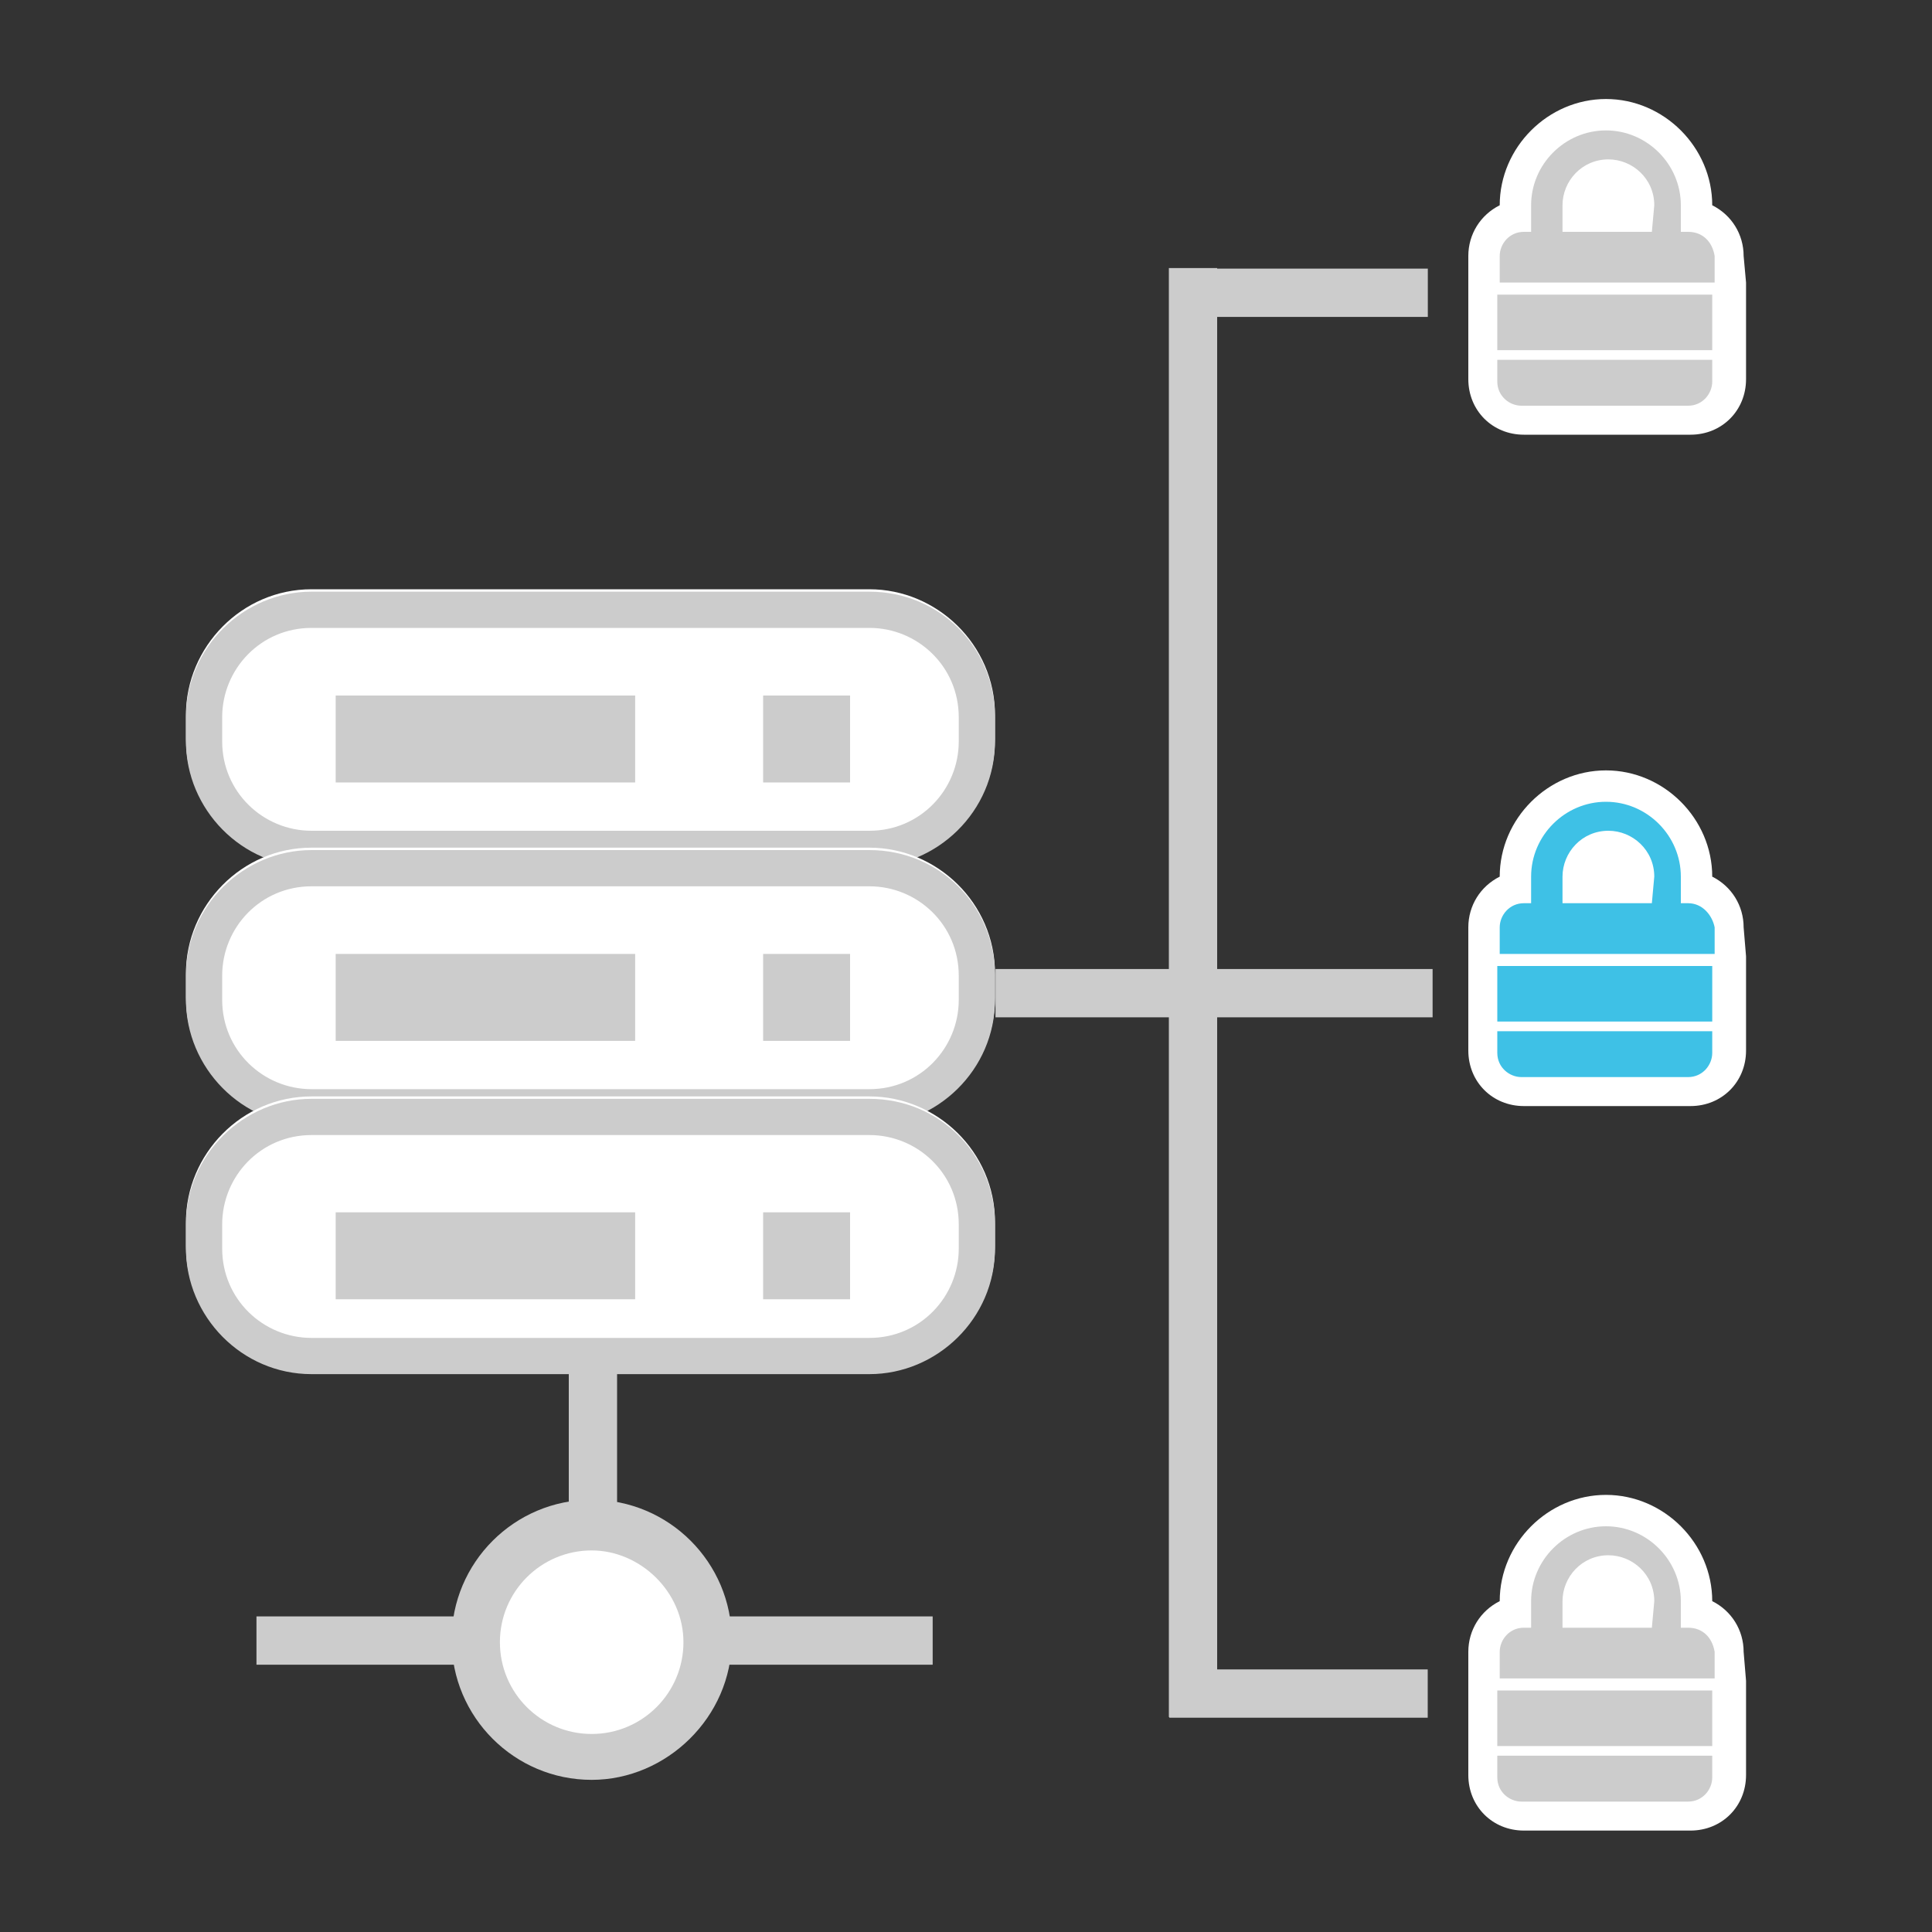 <?xml version="1.0" encoding="UTF-8"?>
<!-- Generator: Adobe Illustrator 25.3.1, SVG Export Plug-In . SVG Version: 6.00 Build 0)  -->
<svg xmlns="http://www.w3.org/2000/svg" xmlns:xlink="http://www.w3.org/1999/xlink" id="Layer_1" x="0px" y="0px" width="80px" height="80px" viewBox="0 0 80 80" style="enable-background:new 0 0 80 80;" xml:space="preserve">
<rect x="0" y="0" width="80" height="80" fill="#333333" stroke="none"/>
<style type="text/css">
	.st0{fill:#FFFFFF;}
	.st1{fill:#CCCCCC;}
	.st2{fill:#3EC1E6;}
</style>
<g>
	<g>
		<path class="st0" d="M36,35.8H12.9c-2.8,0-5.2-2.3-5.2-5.2v-1c0-2.8,2.3-5.2,5.2-5.2H36c2.8,0,5.2,2.3,5.2,5.2v1    C41.2,33.5,38.9,35.8,36,35.8z"></path>
		<path class="st1" d="M36,26c2,0,3.7,1.6,3.7,3.7v1c0,2-1.6,3.7-3.7,3.7H12.9c-2,0-3.7-1.6-3.7-3.7v-1c0-2,1.6-3.7,3.7-3.7H36     M36,24.5H12.9c-2.8,0-5.2,2.3-5.2,5.2v1c0,2.8,2.3,5.2,5.2,5.2H36c2.8,0,5.2-2.3,5.2-5.2v-1C41.2,26.8,38.9,24.5,36,24.5L36,24.5    z"></path>
	</g>
	<g>
		<path class="st0" d="M36,46.5H12.9c-2.8,0-5.2-2.3-5.2-5.2v-1c0-2.8,2.3-5.2,5.2-5.2H36c2.8,0,5.2,2.3,5.2,5.2v1    C41.2,44.2,38.9,46.5,36,46.5z"></path>
		<path class="st1" d="M36,36.7c2,0,3.7,1.6,3.7,3.7v1c0,2-1.6,3.7-3.7,3.7H12.9c-2,0-3.7-1.6-3.7-3.7v-1c0-2,1.6-3.7,3.7-3.7H36     M36,35.2H12.9c-2.8,0-5.2,2.3-5.2,5.2v1c0,2.8,2.3,5.2,5.2,5.2H36c2.8,0,5.2-2.3,5.2-5.2v-1C41.2,37.5,38.9,35.2,36,35.2L36,35.2    z"></path>
	</g>
	<g>
		<path class="st0" d="M36,56.8H12.9c-2.8,0-5.2-2.3-5.2-5.2v-1c0-2.8,2.3-5.2,5.2-5.2H36c2.8,0,5.2,2.3,5.2,5.2v1    C41.2,54.5,38.9,56.8,36,56.8z"></path>
		<path class="st1" d="M36,47c2,0,3.7,1.6,3.7,3.7v1c0,2-1.6,3.7-3.7,3.7H12.9c-2,0-3.7-1.6-3.7-3.7v-1c0-2,1.6-3.7,3.7-3.7H36     M36,45.5H12.9c-2.8,0-5.2,2.3-5.2,5.2v1c0,2.8,2.3,5.2,5.2,5.2H36c2.8,0,5.2-2.3,5.2-5.2v-1C41.2,47.8,38.9,45.5,36,45.5L36,45.5    z"></path>
	</g>
	<g>
		<circle class="st0" cx="24.5" cy="68" r="1.8"></circle>
		<rect x="13.9" y="28.8" class="st1" width="12.4" height="3.6"></rect>
		<rect x="31.6" y="28.8" class="st1" width="3.6" height="3.6"></rect>
		<rect x="13.9" y="39.5" class="st1" width="12.4" height="3.6"></rect>
		<rect x="31.6" y="39.5" class="st1" width="3.6" height="3.6"></rect>
		<rect x="13.9" y="50.2" class="st1" width="12.4" height="3.6"></rect>
		<rect x="31.6" y="50.2" class="st1" width="3.6" height="3.6"></rect>
	</g>
	<g>
		<path class="st0" d="M72.2,38.4c0-0.9-0.5-1.7-1.3-2.1v0c0-2.4-2-4.4-4.4-4.4c-2.4,0-4.4,2-4.4,4.4v0c-0.8,0.4-1.3,1.2-1.3,2.1    v1.1c0,0.1,0,0.2,0,0.2c0,0.1,0,0.2,0,0.2v2.3c0,0.1,0,0.2,0,0.2c0,0.1,0,0.1,0,0.2v0.9c0,1.3,1,2.3,2.3,2.3h6.9    c1.3,0,2.3-1,2.3-2.3v-0.9c0-0.1,0-0.2,0-0.2c0-0.1,0-0.1,0-0.2V40c0-0.1,0-0.2,0-0.2c0-0.1,0-0.1,0-0.2L72.2,38.4L72.2,38.4    L72.2,38.4z"></path>
		<g>
			<path class="st2" d="M69.9,37.4h-0.3v-1.1c0-1.7-1.4-3.1-3.1-3.1c-1.7,0-3.1,1.4-3.1,3.1v1.1h-0.3c-0.6,0-1,0.5-1,1v1.1H71v-1.1     C70.9,37.9,70.5,37.4,69.9,37.4z"></path>
			<path class="st0" d="M68.4,37.4h-3.7v-1.1c0-1,0.8-1.9,1.9-1.9c1,0,1.9,0.8,1.9,1.9L68.4,37.4L68.4,37.4z"></path>
			<rect x="62" y="40" class="st2" width="8.9" height="2.3"></rect>
			<path class="st2" d="M62,43.6c0,0.6,0.5,1,1,1h6.9c0.6,0,1-0.5,1-1v-0.9H62L62,43.6L62,43.6z"></path>
		</g>
	</g>
	<g>
		<path class="st0" d="M72.2,68.4c0-0.9-0.5-1.7-1.3-2.1v0c0-2.4-2-4.4-4.4-4.4c-2.4,0-4.4,2-4.4,4.4v0c-0.8,0.4-1.3,1.2-1.3,2.1    v1.1c0,0.1,0,0.2,0,0.2c0,0.1,0,0.2,0,0.2v2.3c0,0.1,0,0.2,0,0.2c0,0.1,0,0.1,0,0.2v0.9c0,1.3,1,2.3,2.3,2.3h6.9    c1.3,0,2.3-1,2.3-2.3v-0.9c0-0.1,0-0.2,0-0.2c0-0.1,0-0.1,0-0.2V70c0-0.1,0-0.2,0-0.2c0-0.1,0-0.1,0-0.2L72.2,68.4L72.2,68.4    L72.2,68.4z"></path>
		<g>
			<path class="st1" d="M69.9,67.4h-0.3v-1.1c0-1.7-1.4-3.1-3.1-3.1c-1.7,0-3.1,1.4-3.1,3.1v1.1h-0.3c-0.6,0-1,0.5-1,1v1.1H71v-1.1     C70.9,67.8,70.5,67.4,69.9,67.4z"></path>
			<path class="st0" d="M68.4,67.4h-3.7v-1.1c0-1,0.8-1.9,1.9-1.9c1,0,1.9,0.8,1.9,1.9L68.4,67.4L68.4,67.4z"></path>
			<rect x="62" y="70" class="st1" width="8.9" height="2.3"></rect>
			<path class="st1" d="M62,73.6c0,0.6,0.5,1,1,1h6.9c0.6,0,1-0.5,1-1v-0.9H62L62,73.6L62,73.6z"></path>
		</g>
	</g>
	<g>
		<path class="st0" d="M72.2,10.6c0-0.9-0.5-1.7-1.3-2.1v0c0-2.4-2-4.4-4.4-4.4c-2.4,0-4.4,2-4.4,4.4v0c-0.8,0.4-1.3,1.2-1.3,2.1    v1.1c0,0.1,0,0.2,0,0.2c0,0.1,0,0.2,0,0.2v2.3c0,0.1,0,0.2,0,0.2c0,0.1,0,0.1,0,0.2v0.9c0,1.3,1,2.3,2.3,2.3h6.9    c1.3,0,2.3-1,2.3-2.3v-0.9c0-0.1,0-0.2,0-0.2c0-0.1,0-0.1,0-0.2v-2.3c0-0.1,0-0.2,0-0.2c0-0.1,0-0.1,0-0.2L72.2,10.6L72.2,10.6    L72.2,10.6z"></path>
		<g>
			<path class="st1" d="M69.9,9.6h-0.3V8.5c0-1.7-1.4-3.1-3.1-3.1c-1.7,0-3.1,1.4-3.1,3.1v1.1h-0.3c-0.6,0-1,0.5-1,1v1.1H71v-1.1     C70.9,10,70.5,9.6,69.9,9.6z"></path>
			<path class="st0" d="M68.4,9.6h-3.7V8.5c0-1,0.8-1.9,1.9-1.9c1,0,1.9,0.8,1.9,1.9L68.4,9.6L68.4,9.6z"></path>
			<rect x="62" y="12.2" class="st1" width="8.9" height="2.3"></rect>
			<path class="st1" d="M62,15.8c0,0.6,0.5,1,1,1h6.9c0.6,0,1-0.5,1-1v-0.9H62L62,15.8L62,15.8z"></path>
		</g>
	</g>
	<rect x="48.4" y="11.1" class="st1" width="2" height="60"></rect>
	<rect x="52.7" y="6.8" transform="matrix(6.123234e-17 -1 1 6.123234e-17 41.623 65.823)" class="st1" width="2" height="10.7"></rect>
	<rect x="49.2" y="32.1" transform="matrix(6.123234e-17 -1 1 6.123234e-17 9.121 91.325)" class="st1" width="2" height="18.1"></rect>
	
		<rect x="52.7" y="64.8" transform="matrix(6.123234e-17 -1 1 6.123234e-17 -16.381 123.827)" class="st1" width="2" height="10.7"></rect>
	<rect x="23.6" y="54" transform="matrix(6.123234e-17 -1 1 6.123234e-17 -43.38 92.532)" class="st1" width="2" height="28"></rect>
	
		<rect x="23.6" y="56.4" transform="matrix(-1 -1.224647e-16 1.224647e-16 -1 49.152 119.579)" class="st1" width="2" height="6.8"></rect>
	<g>
		<circle class="st0" cx="24.5" cy="68" r="4.8"></circle>
		<path class="st1" d="M24.5,73.7c-3.2,0-5.8-2.6-5.8-5.8s2.6-5.8,5.8-5.8c3.2,0,5.8,2.6,5.8,5.8S27.6,73.7,24.5,73.7z M24.5,64.2    c-2.1,0-3.8,1.7-3.8,3.8s1.7,3.8,3.8,3.8s3.8-1.7,3.8-3.8S26.5,64.2,24.5,64.2z"></path>
	</g>
</g>
</svg>
